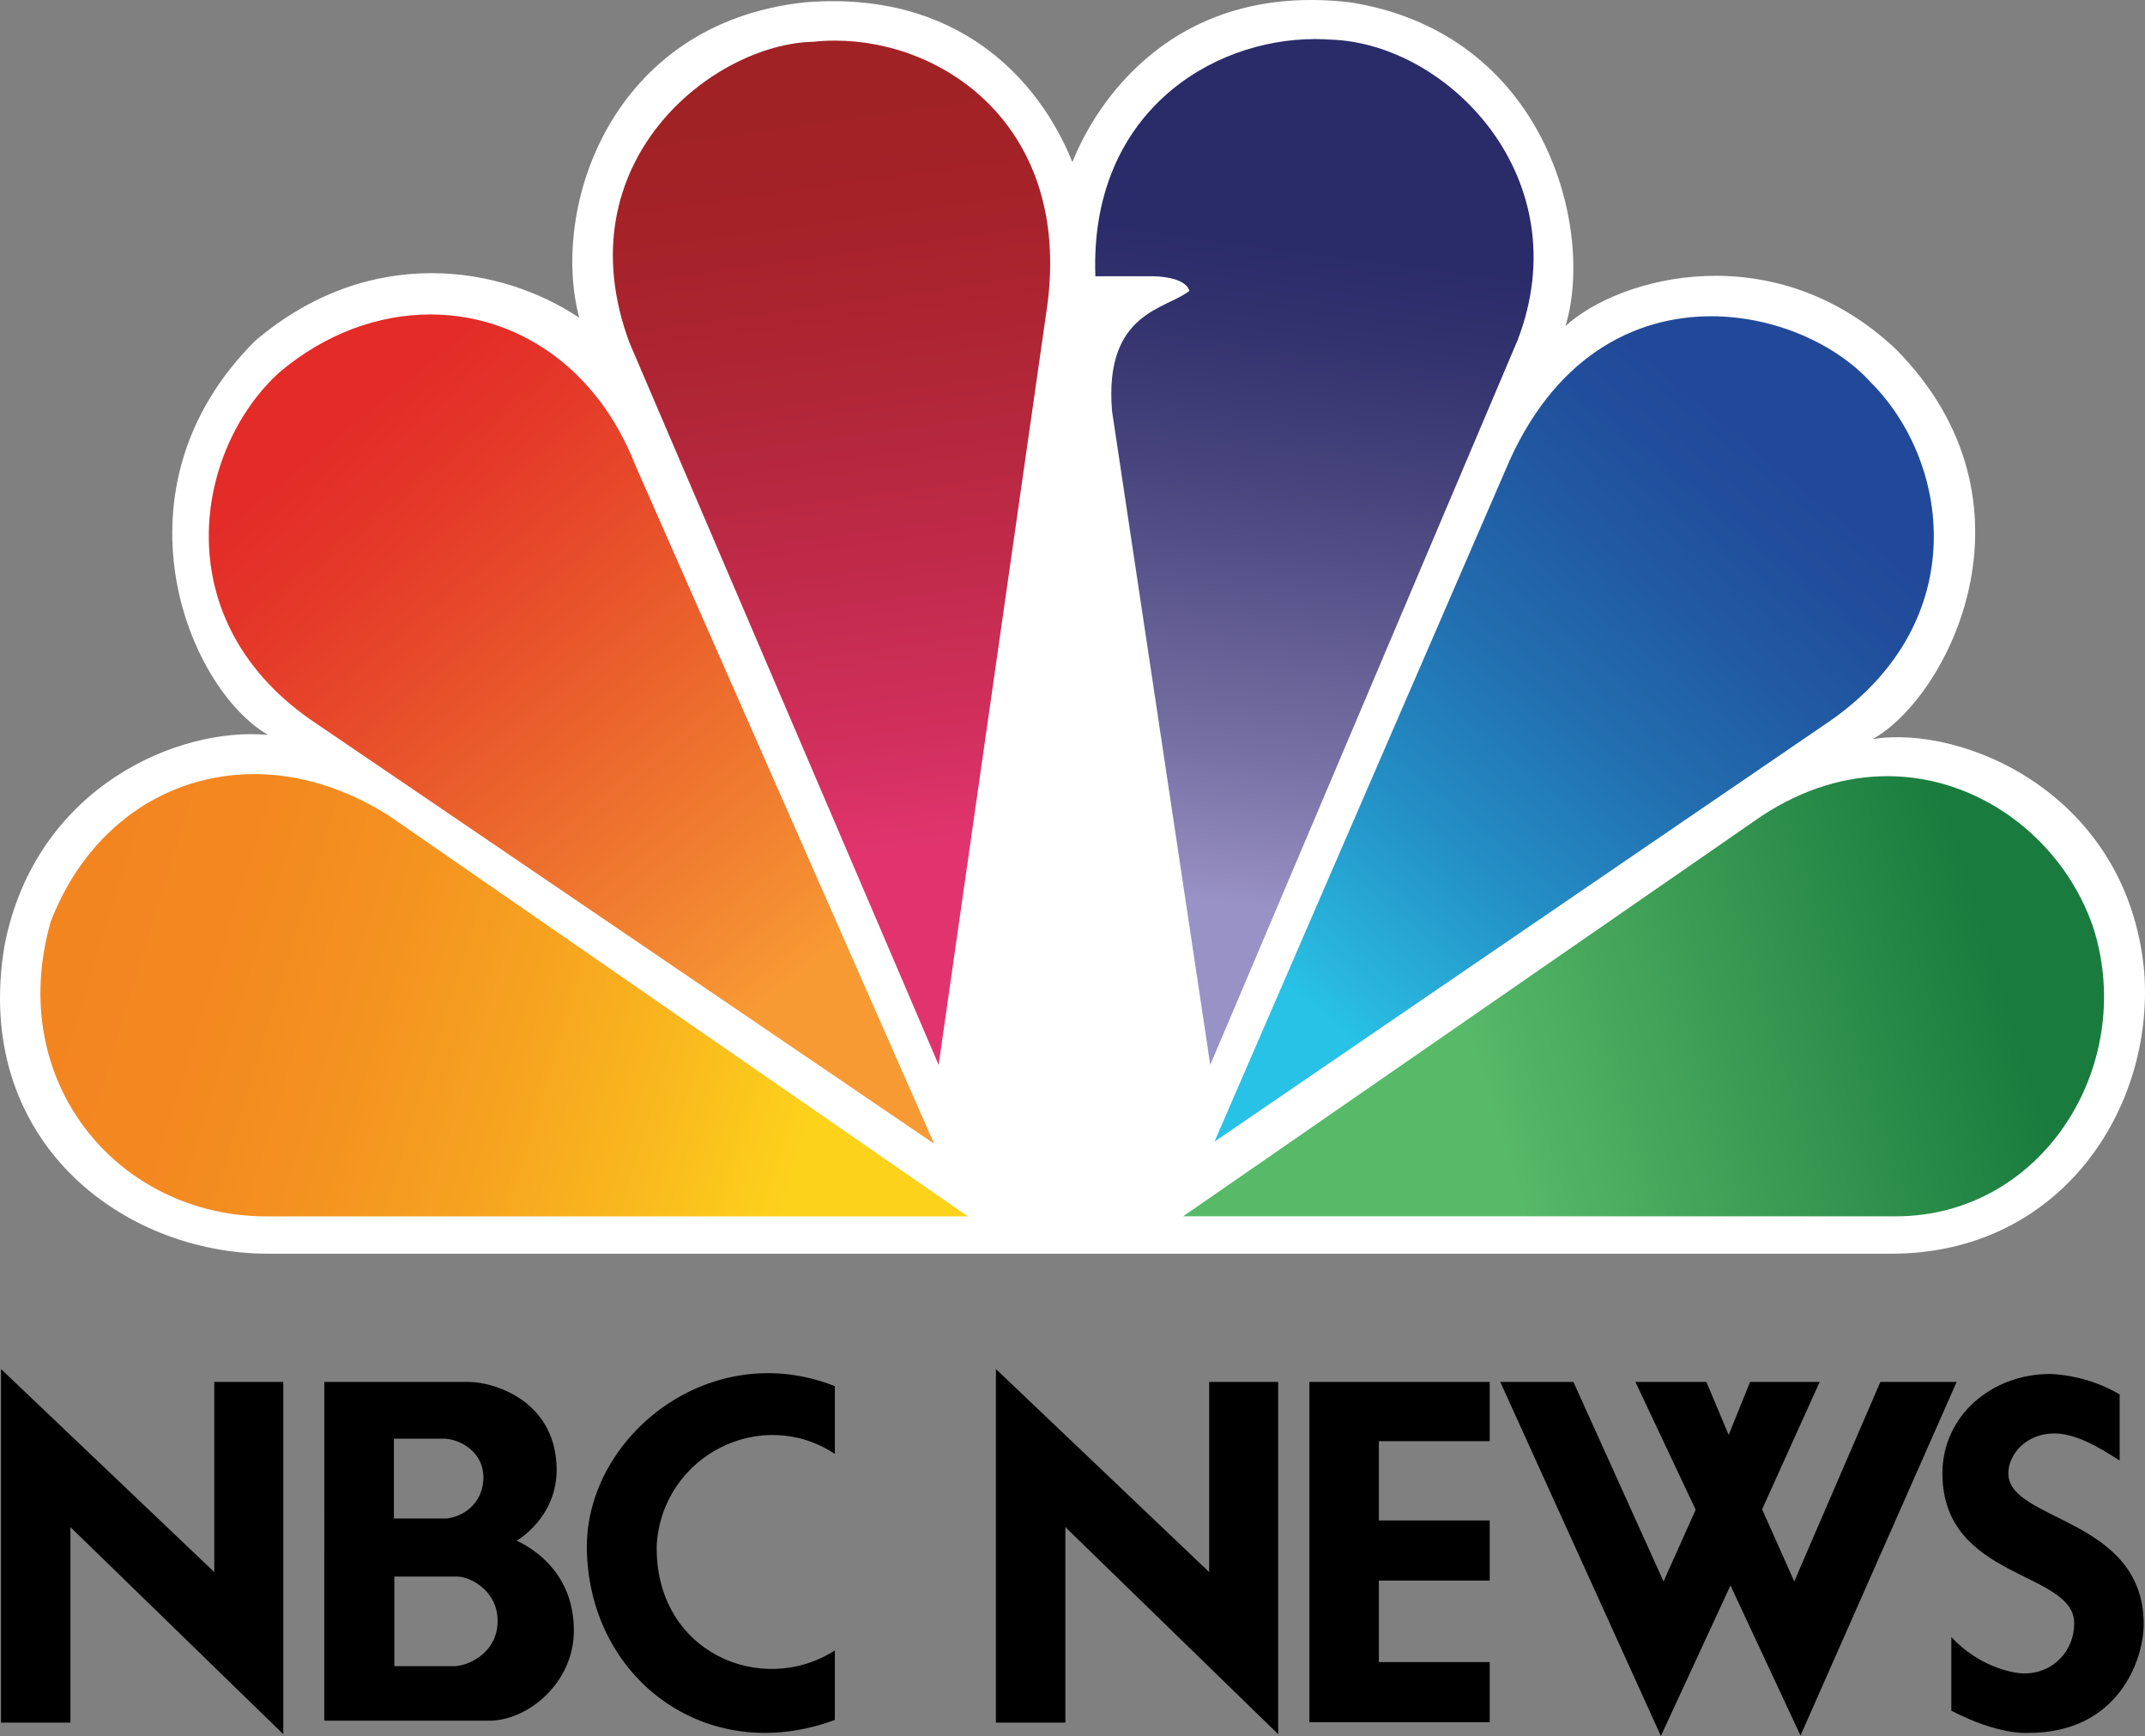 <svg xmlns="http://www.w3.org/2000/svg" xmlns:xlink="http://www.w3.org/1999/xlink" id="Layer_1" x="0px" y="0px" width="1000px" height="809.187px" viewBox="1.268 -333.768 1000 809.187" xml:space="preserve"><rect x="1.268" y="-333.768" width="1000" height="809.187" fill="#808080" stroke="none"/><g>	<polygon points="1.729,304.374 101.158,399.026 101.158,310.395 133.33,310.395 133.33,474.582 34.105,378.066 34.105,469.192    1.729,469.192  "></polygon>	<path d="M184.902,336.845h23.964c8.063,0.625,17.782,6.831,17.782,17.99c0,10.537-7.439,17.977-17.155,19.216h-24.591V336.845   L184.902,336.845z M152.451,468.296h76.884c18.185,0,39.468-17.772,39.468-41.968c0-24.8-16.113-36.987-26.66-41.95   c0,0,19.435-10.953,18.606-34.506c-1.034-31.626-30.384-39.478-40.714-39.478h-67.584V468.296L152.451,468.296z M185.104,401.114   h29.345c6.614,0.214,18.805,6.83,18.805,20.673c0,14.266-12.392,20.467-19.625,21.093h-28.525V401.114L185.104,401.114z"></path>	<path d="M390.475,343.933c-34.044-22.481-80.125,0.411-83.031,42.096c-1.248,50.551,48.987,71.387,83.031,49.518v32.386   c-60.202,22.292-115.416-19.808-115.63-80.875c0.212-51.798,57.719-97.596,115.63-74.699V343.933z"></path>	<polygon points="465.561,304.374 564.984,399.026 564.984,310.395 597.155,310.395 597.155,474.582 497.946,378.066    497.946,469.192 465.561,469.192  "></polygon>	<polygon points="644.09,338.006 644.09,374.95 695.773,374.95 695.773,402.977 644.09,402.977 644.09,440.976 695.773,440.976    695.773,468.994 611.702,468.994 611.702,310.391 695.773,310.391 695.773,338.006  "></polygon>	<polygon points="734.801,310.391 776.815,403.393 791.784,369.962 763.702,310.391 796.777,310.391 807.182,335.087    817.156,310.391 849.604,310.391 822.768,369.757 837.754,403.393 877.89,310.391 913.465,310.391 840.668,475.217    808.014,405.261 775.575,475.418 700.691,310.391  "></polygon>	<path d="M956.859,306.693c2.905,0,18.048,0.831,32.592,9.518v30.813c-8.515-5.383-19.721-12.616-30.516-12.616   c-13.088,0-21.385,9.724-21.385,18.607c0,22.537,63.099,20.471,63.099,70.293c0,16.542-11.823,50.667-53.562,50.667   c-0.827,0-13.698,1.243-36.108-10.337v-34.326c12.444,13.431,28.026,16.958,34.036,16.958c13.502,0,23.26-10.534,23.26-23.373   c0-24.606-61.446-20.052-61.446-69.882C906.831,325.925,930.068,306.693,956.859,306.693"></path>	<path fill="#FFFFFF" d="M883.038,250.619c78.895,0,122.726-67.698,117.864-131.547c-7.789-83.204-84.76-115.102-126.615-108.328   c35.055-19.359,81.813-110.288,10.705-181.866c-56.512-53.215-128.573-33.873-153.902-10.656   c13.649-44.495-8.772-136.401-100.334-150.9c-82.777-9.67-118.835,47.388-129.531,74.488   c-15.598-38.692-53.58-80.274-124.689-74.488c-90.588,9.686-118.835,95.784-105.218,147.038   c-36.021-24.191-97.392-34.828-150.972,10.639C51.183-106.319,88.224-13.455,126.191,8.786   C84.317,4.924,18.087,32.972,3.464,106.478c-15.583,90.93,54.549,144.142,122.727,144.142H883.038L883.038,250.619L883.038,250.619   z"></path>	<g>		<g>			<g>				<defs>					<path id="SVGID_1_" d="M131.843-160.483C91.913-124.703,77.302-43.436,149.385,3.95l287.343,195.379L297.445-116.956       c-18.188-46.349-55.988-70.229-95.568-70.229C177.851-187.184,153.198-178.382,131.843-160.483"></path>				</defs>				<clipPath id="SVGID_2_">					<use xlink:href="#SVGID_1_"></use>				</clipPath>									<linearGradient id="SVGID_3_" gradientUnits="userSpaceOnUse" x1="509.336" y1="518.314" x2="527.189" y2="518.314" gradientTransform="matrix(15.561 19.128 19.128 -15.561 -17693.178 -1806.325)">					<stop offset="0" style="stop-color:#E32B28"></stop>					<stop offset="0.107" style="stop-color:#E43529"></stop>					<stop offset="0.269" style="stop-color:#E74C2A"></stop>					<stop offset="0.466" style="stop-color:#EC6A2D"></stop>					<stop offset="0.688" style="stop-color:#F48C32"></stop>					<stop offset="0.77" style="stop-color:#F89A34"></stop>					<stop offset="1" style="stop-color:#F89A34"></stop>				</linearGradient>				<polygon clip-path="url(#SVGID_2_)" fill="url(#SVGID_3_)" points="293.589,-361.927 627.268,45.413 220.442,374.073       -113.236,-33.253     "></polygon>			</g>		</g>	</g>	<g>		<g>			<g>				<defs>					<path id="SVGID_4_" d="M380.434-314.297c-46.776,0.97-116.899,56.107-85.719,140.263l144.143,336.648l50.667-354.062       c10.976-82.528-47.446-123.384-98.944-123.384C387.17-314.831,383.777-314.676,380.434-314.297"></path>				</defs>				<clipPath id="SVGID_5_">					<use xlink:href="#SVGID_4_"></use>				</clipPath>									<linearGradient id="SVGID_6_" gradientUnits="userSpaceOnUse" x1="517.823" y1="519.76" x2="535.578" y2="519.76" gradientTransform="matrix(3.317 24.135 24.135 -3.317 -13907.883 -11052.741)">					<stop offset="0" style="stop-color:#A12224"></stop>					<stop offset="0.097" style="stop-color:#A42228"></stop>					<stop offset="0.255" style="stop-color:#AD2532"></stop>					<stop offset="0.453" style="stop-color:#BC2945"></stop>					<stop offset="0.681" style="stop-color:#D12F5D"></stop>					<stop offset="0.806" style="stop-color:#E1346F"></stop>					<stop offset="1" style="stop-color:#E1346F"></stop>				</linearGradient>				<polygon clip-path="url(#SVGID_5_)" fill="url(#SVGID_6_)" points="496.103,-346.575 565.354,153.759 267.932,194.359       198.685,-305.981     "></polygon>			</g>		</g>	</g>	<g>		<g>			<g>				<defs>					<path id="SVGID_7_" d="M511.93-204.982h27.268c0,0,14.596,0,16.561,6.775c-10.724,8.716-39.929,9.688-36.055,56.108       l45.789,304.715l143.202-337.617c29.192-75.441-32.153-138.321-86.705-140.281c-2.521-0.188-5.05-0.274-7.621-0.274       C565.3-315.561,509.144-280.351,511.93-204.982"></path>				</defs>				<clipPath id="SVGID_8_">					<use xlink:href="#SVGID_7_"></use>				</clipPath>									<linearGradient id="SVGID_9_" gradientUnits="userSpaceOnUse" x1="523.019" y1="526.55" x2="540.774" y2="526.55" gradientTransform="matrix(-2.512 18.893 18.893 2.512 -7992.456 -11418.359)">					<stop offset="0" style="stop-color:#2A2B69"></stop>					<stop offset="0.129" style="stop-color:#33336F"></stop>					<stop offset="0.373" style="stop-color:#4D4981"></stop>					<stop offset="0.701" style="stop-color:#7770A4"></stop>					<stop offset="0.873" style="stop-color:#938BBE"></stop>					<stop offset="0.909" style="stop-color:#9992C7"></stop>					<stop offset="1" style="stop-color:#9992C7"></stop>				</linearGradient>				<polygon clip-path="url(#SVGID_8_)" fill="url(#SVGID_9_)" points="800.788,-307.262 733.914,192.281 446.247,154.312       513.116,-345.24     "></polygon>			</g>		</g>	</g>	<g>		<g>			<g>				<defs>					<path id="SVGID_10_" d="M702.85-114.047L567.464,198.378L854.806,2.027c66.219-46.436,55.509-120.927,18.483-157.694       c-15.612-17.275-44.071-30.686-74.297-30.686C763.239-186.353,725.043-167.553,702.85-114.047"></path>				</defs>				<clipPath id="SVGID_11_">					<use xlink:href="#SVGID_10_"></use>				</clipPath>									<linearGradient id="SVGID_12_" gradientUnits="userSpaceOnUse" x1="525.871" y1="536.935" x2="543.721" y2="536.935" gradientTransform="matrix(-16.503 20.029 20.029 16.503 -1198.004 -19549.672)">					<stop offset="0" style="stop-color:#224999"></stop>					<stop offset="0.127" style="stop-color:#224999"></stop>					<stop offset="0.197" style="stop-color:#214E9C"></stop>					<stop offset="0.311" style="stop-color:#215BA3"></stop>					<stop offset="0.456" style="stop-color:#226FB0"></stop>					<stop offset="0.625" style="stop-color:#238DC4"></stop>					<stop offset="0.814" style="stop-color:#29B8DF"></stop>					<stop offset="0.849" style="stop-color:#27C2E6"></stop>					<stop offset="1" style="stop-color:#27C2E6"></stop>				</linearGradient>				<polygon clip-path="url(#SVGID_11_)" fill="url(#SVGID_12_)" points="1111.16,-30.772 778.054,370.712 377.328,42.801       710.438,-358.686     "></polygon>			</g>		</g>	</g>	<g>		<g>			<g>				<defs>					<path id="SVGID_13_" d="M881.136,28.034c-18.882,0-38.856,5.578-58.492,18.487l-269.818,186.68h332.176       c68.173,0,112.002-69.638,92.521-133.47c-13.026-40.164-51.573-71.701-96.352-71.701h-0.034V28.034z"></path>				</defs>				<clipPath id="SVGID_14_">					<use xlink:href="#SVGID_13_"></use>				</clipPath>									<linearGradient id="SVGID_15_" gradientUnits="userSpaceOnUse" x1="526.137" y1="545.081" x2="544.014" y2="545.081" gradientTransform="matrix(-22.95 7.124 7.124 22.95 9163.609 -16188.472)">					<stop offset="0" style="stop-color:#197C3E"></stop>					<stop offset="0.121" style="stop-color:#197C3E"></stop>					<stop offset="0.657" style="stop-color:#54B465"></stop>					<stop offset="0.691" style="stop-color:#57BA69"></stop>					<stop offset="1" style="stop-color:#57BA69"></stop>				</linearGradient>				<polygon clip-path="url(#SVGID_14_)" fill="url(#SVGID_15_)" points="1055.496,215.184 591.863,358.1 494.331,46.073       957.967,-96.858     "></polygon>			</g>		</g>	</g>	<g>		<g>			<g>				<defs>					<path id="SVGID_16_" d="M24.896,95.875C3.472,171.312,57.034,233.206,125.23,233.206h327.261L182.693,46.521       C161.931,33.3,140.28,27.064,119.717,27.064C78.584,27.068,41.794,52.015,24.896,95.875"></path>				</defs>				<clipPath id="SVGID_17_">					<use xlink:href="#SVGID_16_"></use>				</clipPath>									<linearGradient id="SVGID_18_" gradientUnits="userSpaceOnUse" x1="498.973" y1="523.226" x2="516.846" y2="523.226" gradientTransform="matrix(22.727 7.035 7.035 -22.727 -14973.941 8455.545)">					<stop offset="0" style="stop-color:#F38520"></stop>					<stop offset="0.145" style="stop-color:#F38820"></stop>					<stop offset="0.307" style="stop-color:#F49120"></stop>					<stop offset="0.478" style="stop-color:#F6A120"></stop>					<stop offset="0.653" style="stop-color:#F9B71E"></stop>					<stop offset="0.824" style="stop-color:#FDD21B"></stop>					<stop offset="1" style="stop-color:#FDD21B"></stop>				</linearGradient>				<polygon clip-path="url(#SVGID_17_)" fill="url(#SVGID_18_)" points="42.728,-98.885 511.117,45.104 413.236,359.172       -55.161,215.184     "></polygon>			</g>		</g>	</g></g></svg>
